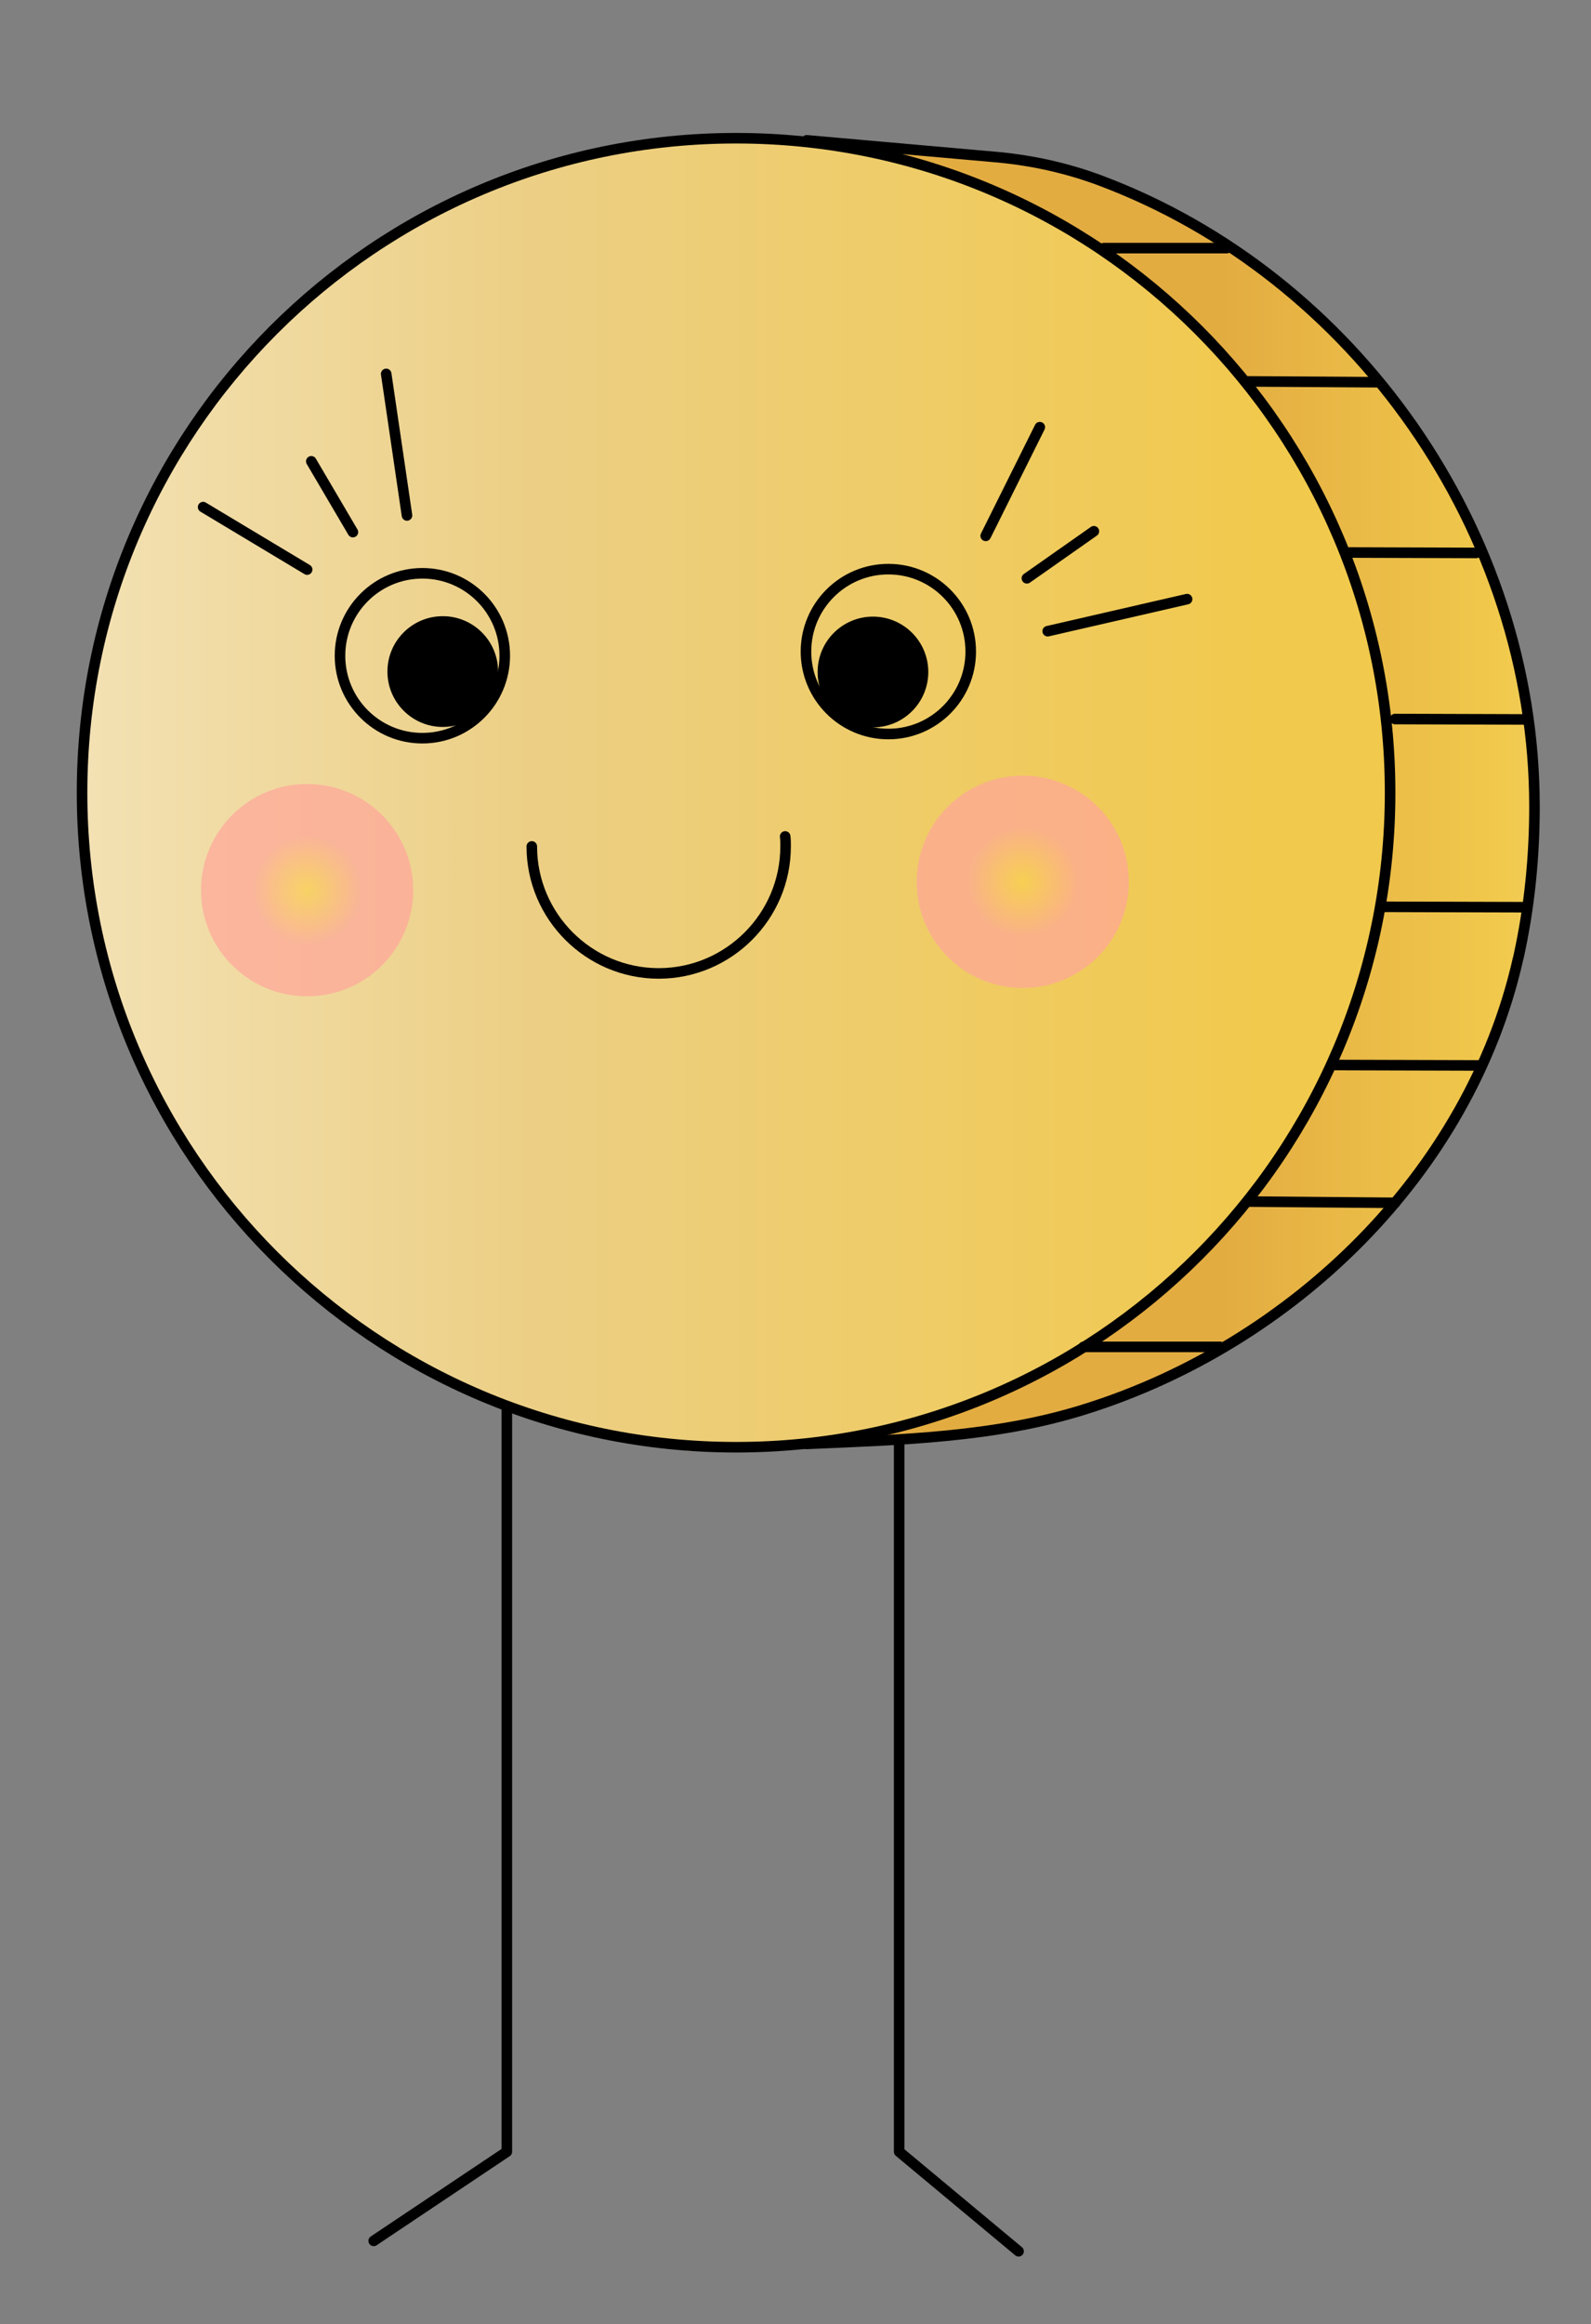 <?xml version="1.0" encoding="UTF-8"?> <svg xmlns="http://www.w3.org/2000/svg" width="452" height="660" viewBox="0 0 452 660" fill="none"><rect x="0" y="0" width="452" height="660" fill="#808080" stroke="none"/> <path d="M143.992 394.303V611.011L106.168 636.311" stroke="black" stroke-width="3" stroke-miterlimit="10" stroke-linecap="round" stroke-linejoin="round"></path> <path d="M255.453 401.396V611.011L289.376 639.267" stroke="black" stroke-width="3" stroke-miterlimit="10" stroke-linecap="round" stroke-linejoin="round"></path> <path d="M83.592 219.071C83.592 287.878 137.727 379.267 195.289 412.015C222.357 411.779 220.229 409.414 248.597 409.414C261.717 409.414 272.118 406.34 284.057 405.868C288.666 405.749 297.058 403.621 301.786 402.321C331.218 394.163 351.43 384.587 377.433 360.942C413.011 328.548 435.823 281.73 435.587 226.755C435.114 124.372 352.966 42.914 255.689 42.914C230.394 42.914 240.323 42.441 187.843 42.441C125.907 69.87 83.592 147.071 83.592 219.071Z" fill="url(#paint0_linear)"></path> <path d="M209.119 410.952C311.738 410.952 394.927 327.744 394.927 225.101C394.927 122.458 311.738 39.25 209.119 39.25C106.5 39.25 23.311 122.458 23.311 225.101C23.311 327.744 106.5 410.952 209.119 410.952Z" fill="url(#paint1_linear)"></path> <path d="M209.119 410.952C311.738 410.952 394.927 327.744 394.927 225.101C394.927 122.458 311.738 39.25 209.119 39.25C106.5 39.25 23.311 122.458 23.311 225.101C23.311 327.744 106.5 410.952 209.119 410.952Z" stroke="black" stroke-width="3" stroke-miterlimit="10"></path> <path d="M229.094 410.009C255.925 408.826 282.756 408.235 308.523 400.078C367.15 381.635 417.384 333.28 431.213 272.512C431.331 272.157 431.331 271.921 431.45 271.566C434.523 257.616 435.941 243.31 435.941 229.005C435.941 150.858 384.879 78.267 312.424 51.193C303.204 47.765 293.63 45.637 283.938 44.691L229.212 39.844" stroke="black" stroke-width="3" stroke-miterlimit="10" stroke-linecap="round" stroke-linejoin="round"></path> <path d="M313.607 70.461H348.476" stroke="black" stroke-width="3" stroke-miterlimit="10" stroke-linecap="round" stroke-linejoin="round"></path> <path d="M353.795 108.297L391.027 108.533" stroke="black" stroke-width="3" stroke-miterlimit="10" stroke-linecap="round" stroke-linejoin="round"></path> <path d="M354.977 341.199L396.346 341.554" stroke="black" stroke-width="3" stroke-miterlimit="10" stroke-linecap="round" stroke-linejoin="round"></path> <path d="M119.997 209.614C132.922 209.614 143.4 199.134 143.4 186.206C143.4 173.277 132.922 162.797 119.997 162.797C107.072 162.797 96.594 173.277 96.594 186.206C96.594 199.134 107.072 209.614 119.997 209.614Z" stroke="black" stroke-width="3" stroke-miterlimit="10" stroke-linecap="round" stroke-linejoin="round"></path> <path d="M125.789 206.421C134.471 206.421 141.509 199.381 141.509 190.697C141.509 182.013 134.471 174.973 125.789 174.973C117.107 174.973 110.068 182.013 110.068 190.697C110.068 199.381 117.107 206.421 125.789 206.421Z" fill="black"></path> <path d="M252.38 208.431C265.305 208.431 275.783 197.95 275.783 185.022C275.783 172.094 265.305 161.613 252.38 161.613C239.455 161.613 228.977 172.094 228.977 185.022C228.977 197.95 239.455 208.431 252.38 208.431Z" stroke="black" stroke-width="3" stroke-miterlimit="10" stroke-linecap="round" stroke-linejoin="round"></path> <path d="M248.006 206.542C256.688 206.542 263.726 199.502 263.726 190.818C263.726 182.134 256.688 175.094 248.006 175.094C239.323 175.094 232.285 182.134 232.285 190.818C232.285 199.502 239.323 206.542 248.006 206.542Z" fill="black"></path> <path d="M382.162 156.887L419.395 157.005" stroke="black" stroke-width="3" stroke-miterlimit="10" stroke-linecap="round" stroke-linejoin="round"></path> <path d="M396.346 204.176L433.578 204.294" stroke="black" stroke-width="3" stroke-miterlimit="10" stroke-linecap="round" stroke-linejoin="round"></path> <path d="M392.209 257.496L433.578 257.614" stroke="black" stroke-width="3" stroke-miterlimit="10" stroke-linecap="round" stroke-linejoin="round"></path> <path d="M379.207 302.422L420.577 302.54" stroke="black" stroke-width="3" stroke-miterlimit="10" stroke-linecap="round" stroke-linejoin="round"></path> <path d="M307.814 382.461H346.702" stroke="black" stroke-width="3" stroke-miterlimit="10" stroke-linecap="round" stroke-linejoin="round"></path> <path d="M87.256 282.914C103.902 282.914 117.396 269.417 117.396 252.767C117.396 236.117 103.902 222.619 87.256 222.619C70.61 222.619 57.115 236.117 57.115 252.767C57.115 269.417 70.61 282.914 87.256 282.914Z" fill="url(#paint2_radial)"></path> <path d="M290.559 280.549C307.205 280.549 320.699 267.052 320.699 250.401C320.699 233.751 307.205 220.254 290.559 220.254C273.912 220.254 260.418 233.751 260.418 250.401C260.418 267.052 273.912 280.549 290.559 280.549Z" fill="url(#paint3_radial)"></path> <path d="M88.438 130.996L100.257 151.094" stroke="black" stroke-width="3" stroke-miterlimit="10" stroke-linecap="round" stroke-linejoin="round"></path> <path d="M87.257 161.734L57.707 144" stroke="black" stroke-width="3" stroke-miterlimit="10" stroke-linecap="round" stroke-linejoin="round"></path> <path d="M109.715 106.168L115.625 146.365" stroke="black" stroke-width="3" stroke-miterlimit="10" stroke-linecap="round" stroke-linejoin="round"></path> <path d="M310.77 150.855L291.74 164.215" stroke="black" stroke-width="3" stroke-miterlimit="10" stroke-linecap="round" stroke-linejoin="round"></path> <path d="M280.039 152.158L295.405 121.301" stroke="black" stroke-width="3" stroke-miterlimit="10" stroke-linecap="round" stroke-linejoin="round"></path> <path d="M337.247 170.129L297.65 179.232" stroke="black" stroke-width="3" stroke-miterlimit="10" stroke-linecap="round" stroke-linejoin="round"></path> <path d="M223.067 237.516C223.185 238.461 223.185 239.407 223.185 240.353C223.185 260.215 206.992 276.412 187.135 276.412C167.277 276.412 151.084 260.215 151.084 240.353" stroke="black" stroke-width="3" stroke-miterlimit="10" stroke-linecap="round" stroke-linejoin="round"></path> <defs> <linearGradient id="paint0_linear" x1="569.84" y1="227.228" x2="346.594" y2="227.228" gradientUnits="userSpaceOnUse"> <stop stop-color="white"></stop> <stop offset="0.64" stop-color="#F1C94C"></stop> <stop offset="1" stop-color="#E3AC41"></stop> </linearGradient> <linearGradient id="paint1_linear" x1="-185.794" y1="225.101" x2="360.844" y2="225.101" gradientUnits="userSpaceOnUse"> <stop offset="0.041" stop-color="white"></stop> <stop offset="0.386" stop-color="#F3E1B3"></stop> <stop offset="0.618" stop-color="#ECCF84"></stop> <stop offset="1" stop-color="#F1C94C"></stop> </linearGradient> <radialGradient id="paint2_radial" cx="0" cy="0" r="1" gradientUnits="userSpaceOnUse" gradientTransform="translate(87.256 252.767) scale(30.141 30.148)"> <stop stop-color="#FBD14E" stop-opacity="0.7"></stop> <stop offset="0.516" stop-color="#FFA69A" stop-opacity="0.7"></stop> </radialGradient> <radialGradient id="paint3_radial" cx="0" cy="0" r="1" gradientUnits="userSpaceOnUse" gradientTransform="translate(290.559 250.401) scale(30.141 30.148)"> <stop stop-color="#FBD14E" stop-opacity="0.7"></stop> <stop offset="0.516" stop-color="#FFA69A" stop-opacity="0.7"></stop> </radialGradient> </defs> </svg> 